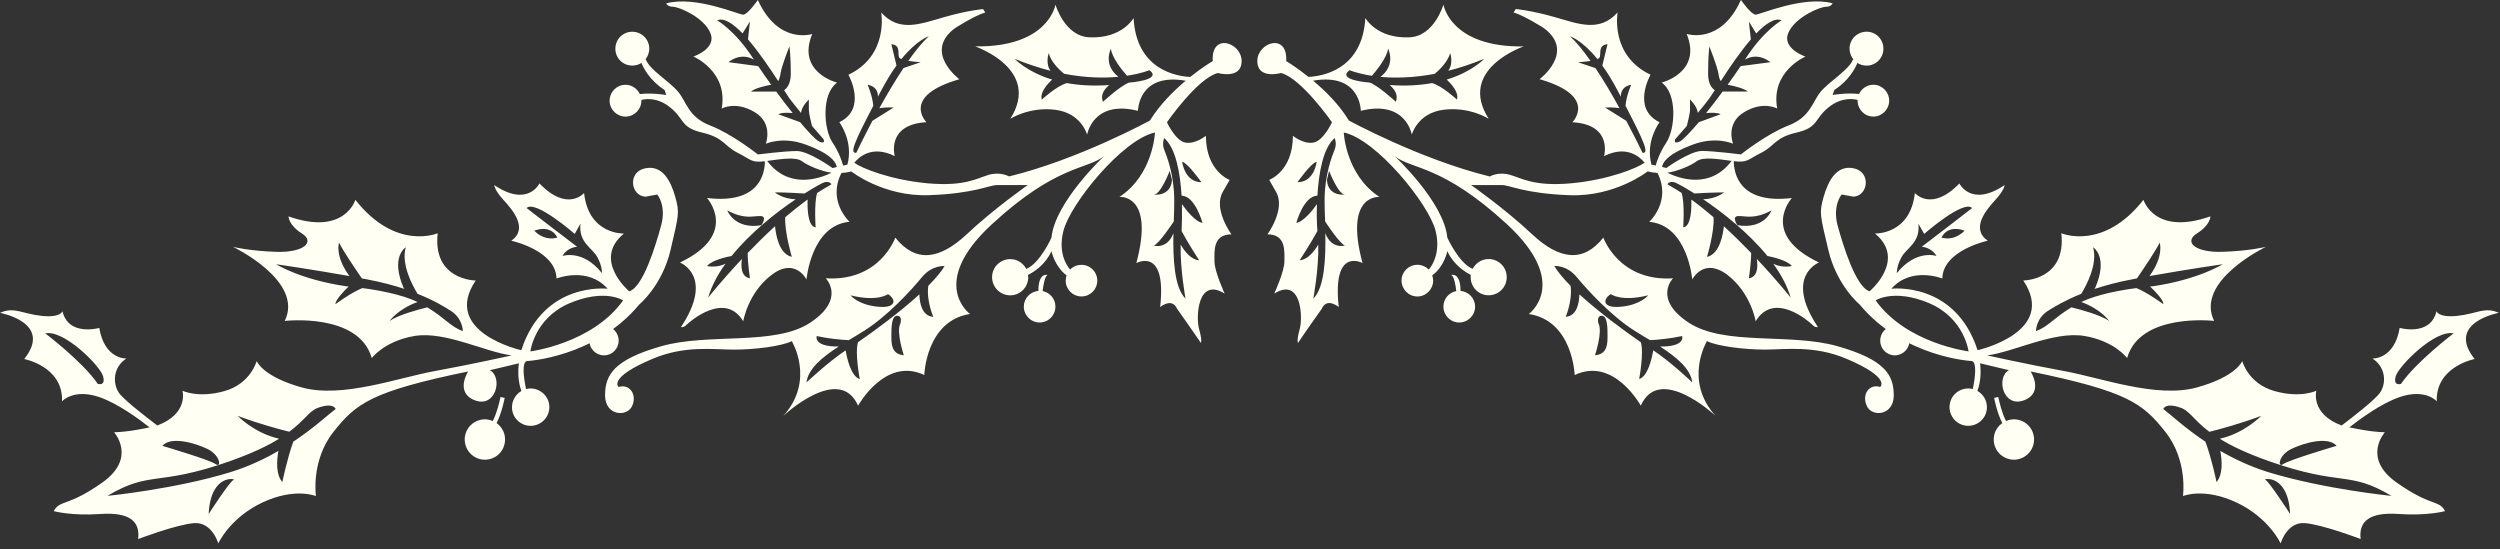 <?xml version="1.0" encoding="utf-8"?>
<!-- Generator: Adobe Illustrator 15.1.0, SVG Export Plug-In . SVG Version: 6.00 Build 0)  -->
<!DOCTYPE svg PUBLIC "-//W3C//DTD SVG 1.1//EN" "http://www.w3.org/Graphics/SVG/1.1/DTD/svg11.dtd">
<svg version="1.1" id="Layer_1" xmlns="http://www.w3.org/2000/svg" xmlns:xlink="http://www.w3.org/1999/xlink" x="0px" y="0px"
	 width="405px" height="89px" viewBox="0 0 405 89" enable-background="new 0 0 405 89" xml:space="preserve">
<rect x="0" y="0" width="405" height="89" fill="#333333" stroke="none"/>
<g>
	<g>
		<defs>
			<rect id="SVGID_1_" width="404.808" height="88.038"/>
		</defs>
		<clipPath id="SVGID_2_">
			<use xlink:href="#SVGID_1_"  overflow="visible"/>
		</clipPath>
		<path clip-path="url(#SVGID_2_)" fill="#FFFFF4" d="M327.147,68.058c-0.755-0.223-1.529-0.146-2.174,0.146
			c-0.643-1.231-1.087-3.095-1.253-3.882l-0.665,0.133c0.012,0.133,0.467,2.462,1.32,4.081c-0.61,0.421-1.055,1.03-1.266,1.763
			c-0.487,1.741,0.5,3.561,2.264,4.047c1.718,0.499,3.525-0.521,4.023-2.262C329.885,70.353,328.878,68.545,327.147,68.058"/>
	</g>
	<g>
		<defs>
			<rect id="SVGID_3_" width="404.808" height="88.038"/>
		</defs>
		<clipPath id="SVGID_4_">
			<use xlink:href="#SVGID_3_"  overflow="visible"/>
		</clipPath>
		<path clip-path="url(#SVGID_4_)" fill="#FFFFF4" d="M296.19,40.492c1.353,5.777,5.077,8.843,5.077,8.843
			c7.163,8.622,18.185,9.154,18.185,9.154c0.799,0.221,0.556,2.516,0.145,4.533c-1.585-0.398-3.227,0.531-3.658,2.106
			c-0.455,1.606,0.478,3.281,2.084,3.737c1.608,0.465,3.295-0.478,3.748-2.086c0.389-1.375-0.232-2.76-1.408-3.438
			c0-0.1,0-0.145,0.012-0.133c0.765-2.03,0.388-4.357,0.388-4.357l4.681,1.119c-2.141,1.208-0.932,6.131,2.416,4.891
			c3.351-1.254,1.099-4.689,1.099-4.689c15.679,3.238,18.151,5.145,21.821,9.779c3.691,4.646,2.86,10.41,2.86,10.41
			s3.403-1.439,8.704,1.056c5.277,2.505,7.118,6.618,7.118,6.618s0.998-3.504,3.913-3.292c2.95,0.243,9.048,2.582,9.048,2.582
			c-0.343-2.904,1.464-4.39,6.165-4.058c4.701,0.321,7.518-0.467,7.518-0.467c-1.053-1.906-2.206-0.632-7.86-4.634
			c-5.665-4.003-1.896-8.14-1.896-8.14c-2.528-0.055-5.467-0.742-5.467-0.742s-0.111-0.012-0.312-0.033
			c1.708-1.343,5.201-3.915,8.205-4.936c4.191-1.407,5.978,0.699,5.978,0.699c-0.188-5.654,6.132-6.853,6.132-6.853
			c-4.712-5.927,3.925-7.479,3.925-7.479c-2.283-1.048-3.637,0.177-6.729,0.488c-3.094,0.327-3.37-0.749-3.37-0.749
			c-0.978,4.125-5.966,2.7-5.966,2.7c-0.854,5.15-4.413,4.962-4.413,4.962c2.207,1.42,2.272,4.037,1.229,5.533
			c-0.765,1.12-4.435,3.97-6.253,5.345v-0.045c-5.078-1.907-4.058-5.622-4.058-5.622s-2.54,1.265-6.786,0.056
			c-4.279-1.197-5.222-4.865-5.222-4.865s-0.91,2.525-7.418,4.301c-6.511,1.764-15.535-1.608-21.424-2.672
			c-5.897-1.075-12.484-2.538-12.484-2.538c4.369-0.566,10.722-3.943,15.701-3.161c4.955,0.82,6.974,3.593,6.974,3.593
			c2.097-7.407,14.094-6.021,14.094-6.021c-3.172-6.48,8.404-12.002,8.404-12.002s-2.605,0.67-7.03,0.81
			c-4.445,0.149-6.342-1.591-4.158-2.978c2.207-1.369,2.186-2.766,2.186-2.766c-9.104,3.21-10.844-2.683-10.844-2.683
			c-6.554,8.349-13.306,5.416-13.306,5.416c0.843,7.629-6.165,7.656-6.165,7.656c5.622,8.388-7.406,11.293-7.406,11.293
			c-3.627-11.206-13.961-9.958-13.961-9.958c3.217-3.675,8.25-1.657,8.25-1.657c0.088-4.574,7.353-6.121,7.353-6.121
			c-2.841-1.996-0.188-5.04,1.252-6.63c1.452-1.575,1.485-2.384,1.485-2.384c-5.422,3.67-7.328-0.261-7.328-0.261
			c-4.534,4.702-7.209,1.547-7.209,1.547c-0.741,6.786-6.463,6.559-6.463,6.559c5.179,4.269-0.864,9.357-0.864,9.357
			c-2.218-0.625-4.304-7.412-5.19-10.66c-0.863-3.249,0.655-5.018,0.655-5.018l1.905,0.35c2.408-0.111,2.906-3.986,0.08-4.585
			c-2.808-0.604-4.158,2.018-4.901,4.607C294.704,34.472,294.815,34.711,296.19,40.492 M397.479,54.009c0,0-6.122,4.646-8.517,8.184
			c0,0-1.33,0.42-0.854-1.242C388.586,59.286,394.473,53.354,397.479,54.009 M366.987,77.747c-0.578-0.166,3.702-1.164,4.013,5.523
			C371,83.271,367.528,77.892,366.987,77.747 M371.188,72.735c2.085-1.01,5.987-2.097,7.341-0.51c0,0-7.605,2.239-8.627,2.948
			C368.905,75.885,369.093,73.745,371.188,72.735 M353.293,66.062c1.475,0.532,2.085,1.984,4.624,3.893
			c1.686-0.422,4.89-1.274,8.394-2.583c0,0-2.684,2.815-6.708,3.702c1.809,1.132,4.336,2.352,8.039,3.658
			c11.798,4.147,12.784,1.433,19.78,5.602c0,0-10.866-1.075-19.894-3.825c-2.947-0.909-5.564-2.151-7.838-3.459
			c0.299,1.597,0.443,3.804-0.609,5.044c0,0-0.831-3.97-1.807-6.543c-3.326-2.217-5.656-4.412-6.82-5.288
			C350.454,66.261,350.754,65.151,353.293,66.062 M331.75,50.366c1.063-0.682,2.815-1.724,5.409-2.766
			c0.844-1.375,2.695-4.807,1.92-7.54c0,0,2.57,1.519,0.299,6.675l-0.188,0.112c1.752-0.578,3.791-1.143,6.221-1.597
			c0.275-0.062,0.51-0.106,0.774-0.151c1.142-1.668,3.039-4.474,3.683-5.788c0,0,0.754,2.084-1.651,5.411
			c6.453-1.142,11.853-1.917,11.853-1.917s-3.892,2.489-11.388,3.582c0,0-0.133,0-0.377,0.022c0.897,0.847,2.22,2.233,2.151,2.871
			c0,0-2.551-1.896-4.357-2.61c-2.551,0.326-6.398,1.03-8.938,2.255c3.216,1.159,4.523,3.066,4.523,3.066
			c-1.42-0.964-4.424-1.791-6.119-2.201c-2.861,1.724-3.793,3.165-5.733,3.847C329.831,53.637,329.799,51.63,331.75,50.366
			 M314.53,38.491c0,0,0.809-2.157,3.734-1.125C318.265,37.366,316.735,39.118,314.53,38.491 M308.043,41.663
			c0.854-1.558,3.071-2.329,2.737-5.428l0.934,1.658c0,0,6.363-5.578,7.771-4.191c0,0-5.877,4.551-8.16,6.275
			c0,0,1.563,0.061,2.385,1.491c0,0-3.282-1.137-6.42,2.778C307.29,44.247,307.2,43.214,308.043,41.663 M312.534,49.119
			c5.699,2.417,6.375,7.806,6.375,7.806s-10.034-1.253-15.058-8.26C303.852,48.665,306.801,46.702,312.534,49.119"/>
	</g>
	<g>
		<defs>
			<rect id="SVGID_5_" width="404.808" height="88.038"/>
		</defs>
		<clipPath id="SVGID_6_">
			<use xlink:href="#SVGID_5_"  overflow="visible"/>
		</clipPath>
		<path clip-path="url(#SVGID_6_)" fill="#FFFFF4" d="M236.604,47.123c0-3.065-1.498-2.578-1.498-2.578
			c0.444,0.217,0.699,1.581,0.811,2.611c-1.197,0.227-2.084,1.264-2.084,2.513c0,1.417,1.143,2.576,2.561,2.576
			c1.42,0,2.573-1.159,2.573-2.576C238.967,48.327,237.913,47.24,236.604,47.123"/>
	</g>
	<g>
		<defs>
			<rect id="SVGID_7_" width="404.808" height="88.038"/>
		</defs>
		<clipPath id="SVGID_8_">
			<use xlink:href="#SVGID_7_"  overflow="visible"/>
		</clipPath>
		<path clip-path="url(#SVGID_8_)" fill="#FFFFF4" d="M304.594,55.185c0,1.31,1.054,2.383,2.373,2.383
			c1.298,0,2.373-1.073,2.373-2.383c0-1.336-1.075-2.39-2.373-2.39C305.647,52.795,304.594,53.849,304.594,55.185"/>
	</g>
	<g>
		<defs>
			<rect id="SVGID_9_" width="404.808" height="88.038"/>
		</defs>
		<clipPath id="SVGID_10_">
			<use xlink:href="#SVGID_9_"  overflow="visible"/>
		</clipPath>
		<path clip-path="url(#SVGID_10_)" fill="#FFFFF4" d="M207.521,11.825c3.305,0.842,8.26,7.983,8.26,7.983s-1.375,3.021-3.025,3.293
			c-1.663,0.271-3.307-1.104-3.307-1.104c0,5.766-3.836,7.141-3.836,7.141l1.088,1.918c1.662,2.772-1.375,6.907-1.375,6.907
			c3.037,0,2.75,2.723,2.75,4.392c0,1.636-1.651,5.211-1.651,5.211c4.401-2.751,4.668,3.836,4.124,5.765
			c-0.543,1.93-0.268,2.218-0.268,2.218c1.088-1.657,3.838-5.516,3.838-5.516c0.843-1.925,2.761-0.289,2.761-0.289
			c-1.099-9.874,3.849-7.129,3.849-7.129c-3.039-11.271,2.75-10.706,2.75-10.706c-5.5-3.576-5.789-10.445-5.789-10.445
			c5.244,1.086,13.76,11.537,14.879,15.927c0.844,3.454-0.485,5.555-1.106,6.282c-0.454-0.466-1.132-0.776-1.841-0.776
			c-1.42,0-2.572,1.136-2.572,2.556c0,1.407,1.152,2.578,2.572,2.578c1.396,0,2.551-1.17,2.551-2.578
			c0-0.283-0.057-0.588-0.156-0.837c1.975-1.43,2.451-3.931,2.451-3.931c0.997,2.19,2.838,3.359,3.792,3.847
			c0,0.128-0.011,0.25-0.011,0.366c0,1.637,1.297,2.939,2.916,2.939c1.617,0,2.927-1.302,2.927-2.939
			c0-1.613-1.31-2.933-2.927-2.933c-1.133,0-2.096,0.649-2.596,1.591c-2.219-0.887-4.103-5.062-4.103-5.062
			c-0.544-5.782-8.526-13.194-8.526-13.194c2.771,2.179,7.707,1.375,18.15,10.988c10.445,9.618,3.581,14.581,3.581,14.581
			c7.151,1.092,7.429,9.89,7.429,9.89c6.32-3.027,10.711,4.955,10.711,4.955c3.039-6.861,12.109,1.653,12.109,1.653
			c-5.234-5.776-1.389-12.108-1.389-12.108c1.643,0.831,6.065,1.375,9.358,1.375c3.294,0,7.972-0.732,13.206,1.475
			c7.374,3.117,5.488,4.58,5.488,4.58c-1.652-0.556-3.026,1.099-2.184,3.025c0.797,1.919,4.391,1.653,4.391-1.65
			c0-3.305-1.396-5.777-9.094-7.974c-7.705-2.201-18.405,0-24.17-3.849c-5.8-3.856-2.496-7.15-2.496-7.15
			c-8.793,0.543-11.287-6.598-11.287-6.598c-3.271,4.12-7.129,3.576-11.53-0.533c-4.392-4.135-9.892-7.982-9.892-7.982h4.957
			c1.362,0,3.56,1.364,10.987,1.646c7.429,0.282,12.662-3.864,12.662-3.864s0.521,0.183,1.586,0.25
			c2.328,4.602-1.33,7.928-1.33,7.928c6.23,0.543,6.964,9.33,6.964,9.33s1.84-3.653,5.698-0.737
			c3.825,2.944,4.578,7.518,4.578,7.518c2.938-4.939,8.616,0,9.17,0.556c0.521,0.56,0.91,0.365,0.91,0.365
			c-5.522-8.244,0.177-10.445,0.177-10.445c-9.714-4.602-4.4-10.445-4.4-10.445c-8.616,1.042-9.403-4.125-9.403-5.966h0.045
			c2.217,0.278,2.217-0.282,4.413-1.369c2.184-1.103,2.184-2.478,5.775-3.282c3.57-0.854,2.75-2.218,5.213-4.147
			c2.205-1.713,4.201-1.236,4.611-1.125v0.116c0,1.42,1.131,2.579,2.551,2.579c1.408,0,2.562-1.159,2.562-2.579
			c0-1.408-1.151-2.578-2.562-2.578c-1.03,0-1.918,0.638-2.317,1.497c-2.028-0.238-4.291,0.161-4.291,0.161l0.289-0.815
			c2.429-1.558,3.437-3.637,3.735-4.385c0.399,0.283,0.932,0.443,1.498,0.443c1.508,0,2.715-1.226,2.715-2.75
			c0-1.508-1.207-2.744-2.715-2.744c-1.541,0-2.772,1.236-2.772,2.744c0,0.682,0.255,1.308,0.677,1.796l-0.123-0.055
			c-0.554,1.646-3.857,3.576-5.222,5.233c-1.364,1.635-1.663,4.12-5.244,5.483c-3.56,1.386-7.685,4.679-7.685,4.679
			s-4.391-0.56-6.332-0.56c-1.918,0-5.754,2.761-5.754,2.761l-0.698-0.172c0.233-1.13,1.485-2.29,4.901-3.587
			c3.848-1.463,6.606-0.171,6.606-0.171s-1.297-3.315,1.841-5.139c3.094-1.841,5.313-0.561,5.313-0.561
			c-1.098-6.037,4.58-8.421,4.58-8.421s-3.871-1.286-2.772-3.848c1.108-2.567,5.155-4.213,6.063-4.213
			c0.922,0,1.099-0.571,1.099-0.571c-4.757-1.259-11.742,1.84-12.452,1.84c-0.753,0-2.395-2.384-2.395-2.384
			c-3.293,7.334-8.793,5.505-8.793,5.505c2.562,6.237-4.047,7.884-4.047,7.884c2.584,1.824,2.195,7.523,0.754,9.719
			c-1.03,1.541-1.521,2.994-1.729,3.72l-0.676-0.144c-1.043-3.803,1.31-6.869,1.31-6.869c-4.592-2.218-1.465-7.701-1.465-7.701
			c-6.609-3.132-5.334-10.09-5.334-10.09c-2.949,3.304-6.419,1.824-10.256,0.737c-3.857-1.092-6.242-1.286-6.242-1.286l-0.354,0.549
			c1.828,0.554,4.934,2.561,4.934,2.561c5.145,3.864-0.721,8.255-0.721,8.255c9.546,2.738,5.312,6.975,5.312,6.975
			c6.607,0.36,5.134,5.494,5.134,5.494c3.657-1.841,5.799,0.11,6.608,1.103l-0.11-0.011c-1.099,0.826-5.768,2.744-11.819,3.304
			c-6.032,0.543-7.974-0.82-9.892-1.364c-1.93-0.571-3.293,0.26-3.293,0.26c-11.287-2.761-22.83-9.069-22.83-9.069
			c-1.598-2.612-3.836-4.818-5.8-6.453c7.729-1.326,7.729,4.884,7.729,4.884c7.328-1.83,8.261,3.858,8.261,3.858
			s0.909-3.481,5.123-4.03c4.213-0.543,7.329,1.453,7.329,1.453c-5.146-8.061,5.677-11.714,5.677-11.714
			c-11.909,0.183-13.006-6.781-13.006-6.781s-1.464,5.145-5.511,5.306c-5.289,0.239-7.141-3.127-7.141-3.127
			c-0.455,8.417-7.031,9.436-9.203,9.542c-2.031-1.624-3.615-2.567-3.615-2.567c0.256-4.68-4.68-3.021-4.68,0
			C203.684,12.928,207.521,11.825,207.521,11.825 M258.391,57.558c0,0,1.275-3.859,0.565-5.139c0,0-0.377-1.265,0.531-1.265
			c0.933,0,0.933,2.013,0.933,3.289C260.421,55.716,260.397,57.379,258.391,57.558 M260.952,47.644c0,0,1.643,1.297,6.057,0.194
			c0,0-1.122,1.48-4.215,1.831C259.667,50.034,259.489,48.576,260.952,47.644 M255.442,44.899c1.674,2.03,5.678,6.426,9.547,8.799
			c0.731,0.466,1.529,0.931,2.316,1.408c1.309-0.065,3.281-0.256,5.2-0.666c0,0,0.644,1.742-3.569,1.696
			c2.639,1.708,4.955,3.614,5.211,5.81c0,0-3.459-3.305-6.32-5.198c-0.232,1.33-0.864,4.235-2.283,4.657
			c0,0,0.811-4.271,0.266-5.967c-2.55-1.752-6.729-4.816-9.945-7.755c-0.033,1.348-0.377,3.515-2.229,3.642
			c0,0,1.13-2.579,0.798-5.018c-1.153-1.17-2.084-2.273-2.639-3.215C251.795,43.093,253.801,42.899,255.442,44.899 M281.665,34.999
			c1.275,0,2.572,0.555,5.312-0.909c0,0-1.087,3.11-5.5,2.395C281.476,36.484,280.39,34.999,281.665,34.999 M286.321,41.468
			c0.766,0.15,3.183,0.682,3.959,1.625c0,0-1.541,0.377-3.006-0.36c1.254,1.735,2.264,3.587,2.817,5.483
			c0,0-2.196-2.783-5.489-6.271c0.178,1.103,0.213,2.9-1.285,3.149c0,0,0.354-2.273,0.377-4.114
			c-1.353-1.397-2.86-2.883-4.424-4.325c-0.123,1.115-0.609,4.497-2.74,4.962c0,0,1.231-4.053,1.065-6.426
			c-1.165-1.009-2.384-1.979-3.593-2.861c0.031,1.181,0.031,4.357-1.319,4.508c0,0,0.267-3.814-0.255-5.578
			c-0.755-0.499-1.541-0.976-2.307-1.397c0,0,0.188-0.532,1.099-0.349c0.231,0.055,1.507,0.704,3.271,1.83
			c0.643-0.05,3.192-0.172,4.801-0.172c0,0-1.23,1.042-3.369,1.114C279.083,34.422,283.229,37.676,286.321,41.468 M274.868,26.117
			c1.055-0.771,3.537-0.326,5.654-0.055c-3.459,4.612-8.394,2.905-10.422,1.918C271.753,27.753,273.926,26.833,274.868,26.117
			 M271.387,22.552c0,0,0.854-0.954,1.884-2.157c0.112-0.487,0.512-1.996,0.512-2.611v-1.658c0,0,1.119,0.987,1.265,2.156
			c0.731-0.87,1.418-1.735,1.862-2.339c0.199-0.272,0.498-0.737,0.887-1.335c-0.479-0.311-1.086-1.026-1.086-2.695
			c0-2.744,0.199-4.391,0.199-4.391s1.264,3.11,1.474,4.391c0.067,0.582,0.211,0.953,0.378,1.231
			c1.309-2.046,3.104-4.69,4.878-6.758l-0.321-2.895l1.188,1.93c1.562-1.613,3.038-2.601,4.112-2.124c0,0-2.928,1.658-5.854,6.231
			l-0.077,0.127c0.987-0.571,2.439-0.854,4.125,0.422c0,0-3.138,0.405-4.822,0.632c-0.645,0.942-1.343,1.967-2.107,3.01
			c1.021,0.194,2.751,0.627,3.26,1.114h-4.079c-0.897,1.214-1.797,2.406-2.673,3.481c0.844-0.077,1.863-0.089,2.352,0.194
			l-3.537,1.287c-1.354,1.596-2.473,2.794-3.061,3.121C272.141,22.918,271.032,23.461,271.387,22.552 M266.088,24.748
			c0,0-1.056-2.207-2.629-5.167l-3.427-2.156c0,0,1.254-0.094,2.328,0.1c-1.164-2.123-2.517-4.44-3.914-6.514h-0.056l-2.76-0.931
			c0,0,1.075-0.061,2.028-0.205c-1.12-1.624-2.262-3.033-3.305-3.986c0,0,1.885,0.543,4.424,3.675
			c0.178-0.055,0.289-0.132,0.321-0.21c0.388-0.549-0.354-2.024,1.319-2.195l-0.842,3.464c0.785,1.076,1.617,2.417,2.472,4.042
			c0.188,0.338,0.333,0.671,0.51,0.987c0.034-0.898,0.423-1.703,1.697-1.918c0,0-0.787,1.746-0.921,3.404
			C266.331,22.918,267.217,24.914,266.088,24.748 M213.297,26.211c0,0-0.354,3.305-3.104,3.305
			C210.192,29.516,212.377,26.395,213.297,26.211 M217.877,31.523c0,0-2.751,0.388-2.916-2.384l0.354-1.463
			C215.315,27.675,216.79,31.523,217.877,31.523 M216.224,22.364c0,0,0.377,0.926,0,1.834c-0.354,0.91-1.641,4.03-1.641,8.244
			c0,0.942,0.033,2.134,0.088,3.432c0.41,0.632,2.373,3.576,3.205,3.903c0,0-2.174,0.66-3.172-1.996
			c0.065,4.131-0.11,8.776-1.95,10.606c0,0,0.907-4.852,0.81-8.765c-0.722,1.191-1.742,2.45-3.017,2.539
			c0,0,1.907-2.905,2.872-4.735c-0.102-1.225-0.123-2.733-0.078-4.347c-0.652,0.943-2.219,2.895-3.337,3.022
			c0,0,1.187-4.385,3.415-4.396C213.641,27.88,214.384,23.894,216.224,22.364 M218.62,11.37c0,0,1.274,0.543,3.625,0.909
			c0.742-0.842,2.451-2.966,2.629-4.396c0,0,1.341,2.567-1.231,4.568c2.273,0.216,5.222,0.177,8.782-0.488
			c0.709-0.593,2.084-1.874,2.505-3.354c0,0,0.577,1.625-0.31,2.85c1.818-0.449,3.746-1.087,5.82-1.93c0,0-1.908,2.09-6.076,3.366
			c0.819,0.771,2.028,2.118,1.65,3.232c0,0-2.371-2.212-4.023-2.667c-1.928,0.35-4.213,0.51-6.863,0.316
			c0.788,0.671,1.441,1.625,0.998,2.716c0,0-2.738-2.545-4.213-3.11C221.913,13.383,216.425,13.017,218.62,11.37"/>
	</g>
	<g>
		<defs>
			<rect id="SVGID_11_" width="404.808" height="88.038"/>
		</defs>
		<clipPath id="SVGID_12_">
			<use xlink:href="#SVGID_11_"  overflow="visible"/>
		</clipPath>
		<path clip-path="url(#SVGID_12_)" fill="#FFFFF4" d="M77.665,68.058c0.749-0.223,1.514-0.146,2.167,0.146
			c0.637-1.231,1.103-3.095,1.242-3.882l0.688,0.133c-0.022,0.133-0.477,2.462-1.314,4.081c0.577,0.421,1.042,1.03,1.248,1.763
			c0.488,1.741-0.51,3.561-2.246,4.047c-1.74,0.499-3.553-0.521-4.041-2.262C74.92,70.353,75.929,68.545,77.665,68.058"/>
	</g>
	<g>
		<defs>
			<rect id="SVGID_13_" width="404.808" height="88.038"/>
		</defs>
		<clipPath id="SVGID_14_">
			<use xlink:href="#SVGID_13_"  overflow="visible"/>
		</clipPath>
		<path clip-path="url(#SVGID_14_)" fill="#FFFFF4" d="M109.387,31.883c-0.726-2.589-2.067-5.212-4.906-4.607
			c-2.828,0.599-2.339,4.474,0.105,4.585l1.896-0.35c0,0,1.508,1.769,0.622,5.018c-0.887,3.249-2.938,10.035-5.178,10.66
			c0,0-6.037-5.088-0.849-9.357c0,0-5.721,0.227-6.453-6.559c0,0-2.711,3.155-7.229-1.558c0,0-1.874,3.941-7.323,0.271
			c0,0,0.021,0.81,1.475,2.384c1.452,1.591,4.125,4.635,1.286,6.63c0,0,7.219,1.547,7.324,6.121c0,0,5.029-2.019,8.277,1.657
			c0,0-10.367-1.248-13.982,9.958c0,0-13.023-2.916-7.39-11.293c0,0-7.013-0.027-6.154-7.656c0,0-6.774,2.933-13.338-5.416
			c0,0-1.741,5.893-10.833,2.683c0,0,0,1.397,2.168,2.766c2.19,1.386,0.294,3.127-4.141,2.978c-4.441-0.139-7.019-0.81-7.019-0.81
			s11.559,5.522,8.388,12.002c0,0,12.002-1.386,14.093,6.021c0,0,2.035-2.772,6.985-3.593c4.956-0.782,11.326,2.595,15.679,3.161
			c0,0-6.564,1.463-12.469,2.538c-5.894,1.063-14.93,4.436-21.438,2.672c-6.48-1.774-7.401-4.301-7.401-4.301
			s-0.954,3.668-5.211,4.865c-4.247,1.209-6.802-0.056-6.802-0.056s1.026,3.715-4.064,5.622l0.022,0.045
			c-1.824-1.375-5.527-4.234-6.275-5.345c-1.015-1.521-0.964-4.125,1.225-5.544c0,0-3.531,0.199-4.396-4.951
			c0,0-4.995,1.425-5.96-2.7c0,0-0.282,1.076-3.37,0.749c-3.099-0.311-4.452-1.536-6.747-0.488c0,0,8.643,1.552,3.919,7.479
			c0,0,6.348,1.196,6.121,6.853c0,0,1.829-2.106,6.015-0.699c3,1.021,6.498,3.593,8.177,4.924c-0.161,0.033-0.272,0.045-0.272,0.045
			s-2.988,0.688-5.482,0.742c0,0,3.753,4.137-1.902,8.14c-5.66,4.002-6.819,2.728-7.878,4.634c0,0,2.816,0.788,7.518,0.467
			c4.712-0.332,6.531,1.152,6.154,4.058c0,0,6.131-2.339,9.058-2.582c2.944-0.212,3.931,3.292,3.931,3.292s1.83-4.113,7.119-6.618
			c5.289-2.495,8.698-1.056,8.698-1.056s-0.842-5.766,2.85-10.41c3.675-4.635,6.153-6.541,21.809-9.779c0,0-2.223,3.438,1.126,4.689
			c3.36,1.24,4.541-3.683,2.406-4.891l4.69-1.119c0,0-0.377,2.327,0.371,4.357c0.022-0.012,0.022,0.033,0.022,0.133
			c-1.153,0.678-1.78,2.063-1.408,3.438c0.455,1.608,2.14,2.551,3.736,2.086c1.613-0.456,2.556-2.131,2.101-3.737
			c-0.465-1.575-2.09-2.506-3.664-2.106c-0.422-2.019-0.671-4.313,0.122-4.533c0,0,11.049-0.532,18.212-9.154
			c0,0,3.725-3.066,5.078-8.843C109.975,34.711,110.113,34.461,109.387,31.883 M16.693,60.938c0.477,1.674-0.854,1.254-0.854,1.254
			c-2.384-3.537-8.505-8.184-8.505-8.184C10.344,53.354,16.227,59.265,16.693,60.938 M33.801,83.271
			c0.322-6.688,4.602-5.688,4.042-5.522C37.277,77.892,33.801,83.271,33.801,83.271 M34.915,75.175
			c-0.998-0.709-8.615-2.947-8.615-2.947c1.336-1.588,5.245-0.5,7.324,0.51C35.708,73.745,35.925,75.885,34.915,75.175
			 M54.374,66.261c-1.181,0.876-3.509,3.071-6.857,5.288c-0.953,2.573-1.78,6.543-1.78,6.543c-1.069-1.241-0.909-3.448-0.638-5.044
			c-2.244,1.309-4.873,2.55-7.822,3.459c-8.992,2.75-19.88,3.825-19.88,3.825c7.019-4.169,7.972-1.453,19.792-5.601
			c3.687-1.309,6.209-2.527,8.028-3.658c-4.019-0.889-6.714-3.703-6.714-3.703c3.51,1.309,6.697,2.162,8.36,2.572
			c2.572-1.907,3.188-3.35,4.662-3.881C54.07,65.151,54.374,66.261,54.374,66.261 M74.981,53.637
			c-1.962-0.682-2.883-2.123-5.765-3.847c-1.669,0.41-4.68,1.236-6.099,2.201c0,0,1.309-1.908,4.529-3.066
			c-2.528-1.225-6.392-1.929-8.942-2.255c-1.808,0.714-4.364,2.61-4.364,2.61c-0.022-0.649,1.259-2.024,2.146-2.871
			c-0.216-0.022-0.338-0.022-0.338-0.022c-7.518-1.093-11.41-3.582-11.41-3.582s5.422,0.776,11.875,1.917
			c-2.445-3.326-1.68-5.411-1.68-5.411c0.643,1.314,2.539,4.12,3.686,5.788c0.261,0.045,0.521,0.089,0.799,0.151
			c2.406,0.454,4.474,1.008,6.22,1.597l-0.216-0.112c-2.25-5.156,0.316-6.675,0.316-6.675c-0.792,2.733,1.07,6.165,1.907,7.54
			c2.6,1.031,4.341,2.084,5.406,2.766C75.003,51.63,74.981,53.637,74.981,53.637 M86.551,37.366
			c2.911-1.031,3.726,1.125,3.726,1.125C88.054,39.118,86.551,37.366,86.551,37.366 M97.512,44.247
			c-3.116-3.915-6.392-2.778-6.392-2.778c0.782-1.43,2.373-1.491,2.373-1.491c-2.285-1.724-8.188-6.275-8.188-6.275
			c1.408-1.397,7.8,4.191,7.8,4.191l0.931-1.658c-0.338,3.099,1.896,3.87,2.739,5.428C97.612,43.214,97.512,44.247,97.512,44.247
			 M100.949,48.665c-5.007,7.007-15.03,8.26-15.03,8.26s0.654-5.389,6.359-7.806C98,46.702,100.949,48.665,100.949,48.665"/>
	</g>
	<g>
		<defs>
			<rect id="SVGID_15_" width="404.808" height="88.038"/>
		</defs>
		<clipPath id="SVGID_16_">
			<use xlink:href="#SVGID_15_"  overflow="visible"/>
		</clipPath>
		<path clip-path="url(#SVGID_16_)" fill="#FFFFF4" d="M168.219,47.123c0-3.065,1.475-2.578,1.475-2.578
			c-0.427,0.217-0.665,1.581-0.792,2.611c1.181,0.227,2.078,1.264,2.078,2.513c0,1.417-1.147,2.576-2.556,2.576
			c-1.418,0-2.566-1.159-2.566-2.576C165.858,48.327,166.906,47.24,168.219,47.123"/>
	</g>
	<g>
		<defs>
			<rect id="SVGID_17_" width="404.808" height="88.038"/>
		</defs>
		<clipPath id="SVGID_18_">
			<use xlink:href="#SVGID_17_"  overflow="visible"/>
		</clipPath>
		<path clip-path="url(#SVGID_18_)" fill="#FFFFF4" d="M100.223,55.185c0,1.31-1.054,2.383-2.362,2.383
			c-1.325,0-2.396-1.073-2.396-2.383c0-1.336,1.07-2.39,2.396-2.39C99.17,52.795,100.223,53.849,100.223,55.185"/>
	</g>
	<g>
		<defs>
			<rect id="SVGID_19_" width="404.808" height="88.038"/>
		</defs>
		<clipPath id="SVGID_20_">
			<use xlink:href="#SVGID_19_"  overflow="visible"/>
		</clipPath>
		<path clip-path="url(#SVGID_20_)" fill="#FFFFF4" d="M201.146,9.896c0-3.021-4.968-4.68-4.68,0c0,0-1.608,0.932-3.648,2.567
			c-2.167-0.1-8.732-1.125-9.175-9.536c0,0-1.852,3.349-7.152,3.121c-4.03-0.171-5.505-5.3-5.505-5.3s-1.092,6.947-13.023,6.765
			c0,0,10.816,3.67,5.71,11.73c0,0,3.099-2.001,7.312-1.452c4.224,0.543,5.128,4.03,5.128,4.03s0.909-5.688,8.244-3.864
			c0,0,0-6.221,7.734-4.879c-1.963,1.636-4.18,3.836-5.805,6.448c0,0-11.542,6.314-22.819,9.058c0,0-1.364-0.815-3.293-0.261
			c-1.918,0.561-3.859,1.908-9.901,1.375c-6.049-0.555-10.728-2.473-11.831-3.304l-0.078,0.011c0.792-0.986,2.916-2.938,6.586-1.114
			c0,0-1.458-5.117,5.129-5.494c0,0-4.214-4.225,5.338-6.958c0,0-5.882-4.396-0.737-8.255c0,0,3.11-2.023,4.939-2.566l-0.365-0.543
			c0,0-2.385,0.188-6.221,1.28c-3.864,1.092-7.346,2.567-10.278-0.737c0,0,1.286,6.958-5.311,10.096c0,0,3.11,5.482-1.475,7.684
			c0,0,2.339,3.065,1.314,6.869l-0.693,0.161c-0.205-0.726-0.67-2.179-1.713-3.725c-1.463-2.19-1.83-7.889,0.727-9.719
			c0,0-6.608-1.658-4.02-7.878c0,0-5.494,1.824-8.809-5.511c0,0-1.647,2.384-2.373,2.384c-0.737,0-7.711-3.11-12.468-1.835
			c0,0,0.183,0.554,1.103,0.554c0.898,0,4.951,1.658,6.038,4.225c1.103,2.567-2.744,3.836-2.744,3.836s5.676,2.384,4.584,8.438
			c0,0,2.19-1.297,5.317,0.555c3.11,1.829,1.824,5.145,1.824,5.145s2.761-1.297,6.598,0.171c3.431,1.281,4.667,2.451,4.906,3.587
			l-0.682,0.172c0,0-3.848-2.761-5.788-2.761c-1.913,0-6.314,0.555-6.314,0.555s-4.125-3.293-7.701-4.679
			c-3.576-1.358-3.847-3.848-5.223-5.483c-1.375-1.658-4.668-3.587-5.222-5.233l-0.111,0.044c0.404-0.488,0.665-1.098,0.665-1.779
			c0-1.524-1.236-2.75-2.755-2.75c-1.524,0-2.738,1.225-2.738,2.75c0,1.519,1.214,2.733,2.738,2.733
			c0.543,0,1.042-0.144,1.486-0.427c0.293,0.748,1.319,2.822,3.748,4.38l0.272,0.815c0,0-2.245-0.394-4.28-0.155
			c-0.41-0.865-1.292-1.503-2.317-1.503c-1.43,0-2.578,1.159-2.578,2.567c0,1.431,1.148,2.589,2.578,2.589
			c1.408,0,2.567-1.159,2.567-2.589l-0.011-0.1c0.399-0.117,2.384-0.593,4.584,1.125c2.479,1.93,1.669,3.293,5.223,4.142
			c3.581,0.81,3.581,2.179,5.793,3.282c2.179,1.092,2.179,1.647,4.369,1.375h0.05c0,1.841-0.765,7.002-9.38,5.949
			c0,0,5.311,5.86-4.385,10.456c0,0,5.666,2.189,0.171,10.446c0,0,0.366,0.182,0.91-0.361c0.554-0.561,6.242-5.494,9.175-0.561
			c0,0,0.726-4.574,4.585-7.512c3.825-2.933,5.666,0.736,5.666,0.736s0.737-8.787,6.974-9.347c0,0-3.659-3.326-1.309-7.911
			c1.032-0.066,1.581-0.25,1.581-0.25s5.222,4.13,12.635,3.848c7.429-0.271,9.641-1.635,11.016-1.635h4.939
			c0,0-5.5,3.847-9.891,7.982c-4.407,4.109-8.255,4.658-11.56,0.533c0,0-2.461,7.141-11.265,6.586c0,0,3.305,3.305-2.473,7.162
			c-5.782,3.848-16.498,1.637-24.193,3.848c-7.689,2.195-9.087,4.657-9.087,7.961c0,3.316,3.587,3.582,4.408,1.663
			c0.815-1.918-0.543-3.581-2.201-3.025c0,0-1.874-1.475,5.505-4.568c5.223-2.219,9.902-1.485,13.206-1.485
			c3.293,0,7.684-0.544,9.331-1.375c0,0,3.859,6.332-1.375,12.108c0,0,9.076-8.527,12.114-1.653c0,0,4.396-7.983,10.722-4.967
			c0,0,0.271-8.787,7.412-9.89c0,0-6.869-4.946,3.576-14.564c10.456-9.63,15.396-8.81,18.145-11.005c0,0-7.961,7.429-8.527,13.206
			c0,0-1.862,4.18-4.086,5.067c-0.488-0.942-1.458-1.591-2.578-1.591c-1.636,0-2.955,1.302-2.955,2.926
			c0,1.625,1.319,2.944,2.955,2.944c1.602,0,2.905-1.319,2.905-2.944c0-0.11-0.022-0.25-0.044-0.359
			c0.975-0.489,2.816-1.658,3.803-3.854c0,0,0.51,2.489,2.451,3.919c-0.089,0.25-0.145,0.554-0.145,0.854
			c0,1.409,1.131,2.562,2.567,2.562c1.42,0,2.55-1.153,2.55-2.562c0-1.419-1.13-2.555-2.55-2.555c-0.731,0-1.396,0.294-1.851,0.759
			c-0.626-0.715-1.968-2.816-1.081-6.265c1.092-4.396,9.607-14.841,14.83-15.933c0,0-0.283,6.857-5.761,10.434
			c0,0,5.761-0.554,2.739,10.722c0,0,4.962-2.75,3.859,7.129c0,0,1.918-1.635,2.75,0.283c0,0,2.733,3.848,3.842,5.505
			c0,0,0.266-0.277-0.277-2.201c-0.555-1.93-0.266-8.516,4.135-5.782c0,0-1.651-3.564-1.651-5.211c0-1.658-0.277-4.38,2.75-4.38
			c0,0-3.027-4.135-1.386-6.901l1.098-1.919c0,0-3.848-1.375-3.848-7.146c0,0-1.652,1.364-3.299,1.104
			c-1.646-0.272-3.01-3.304-3.01-3.304s4.945-7.13,8.239-7.972C197.287,11.825,201.146,12.917,201.146,9.896 M144.403,54.44
			c0-1.287,0-3.283,0.92-3.283c0.932,0,0.543,1.26,0.543,1.26c-0.727,1.28,0.548,5.138,0.548,5.138
			C144.403,57.368,144.403,55.716,144.403,54.44 M142.03,49.669c-3.122-0.351-4.235-1.825-4.235-1.825
			c4.418,1.098,6.064-0.194,6.064-0.194C145.323,48.582,145.129,50.034,142.03,49.669 M153.034,43.099
			c-0.56,0.941-1.502,2.039-2.655,3.209c-0.322,2.445,0.815,5.018,0.815,5.018c-1.863-0.122-2.223-2.291-2.251-3.642
			c-3.221,2.938-7.401,6.004-9.945,7.756c-0.543,1.695,0.288,5.977,0.288,5.977c-1.419-0.434-2.068-3.338-2.295-4.657
			c-2.85,1.896-6.336,5.188-6.336,5.188c0.25-2.195,2.556-4.103,5.222-5.811c-4.203,0.045-3.565-1.695-3.565-1.695
			c1.896,0.42,3.875,0.6,5.189,0.664c0.793-0.478,1.581-0.941,2.318-1.408c3.858-2.372,7.889-6.763,9.535-8.798
			C151,42.904,153.034,43.099,153.034,43.099 M123.33,36.49c-4.391,0.715-5.505-2.395-5.505-2.395
			c2.761,1.463,4.03,0.903,5.323,0.903C124.433,34.999,123.33,36.49,123.33,36.49 M128.897,32.288
			c-2.146-0.067-3.376-1.125-3.376-1.125c1.602,0,4.169,0.139,4.818,0.183c1.746-1.125,3.01-1.774,3.248-1.83
			c0.915-0.183,1.098,0.354,1.098,0.354c-0.749,0.416-1.53,0.893-2.317,1.397c-0.51,1.746-0.238,5.572-0.238,5.572
			c-1.336-0.145-1.336-3.338-1.303-4.519c-1.225,0.898-2.439,1.863-3.62,2.861c-0.138,2.373,1.064,6.425,1.064,6.425
			c-2.135-0.455-2.623-3.836-2.711-4.962c-1.591,1.453-3.088,2.944-4.441,4.341c0.022,1.834,0.372,4.097,0.372,4.097
			c-1.497-0.25-1.475-2.035-1.292-3.132c-3.282,3.481-5.483,6.265-5.483,6.265c0.565-1.896,1.552-3.748,2.816-5.494
			c-1.452,0.737-2.999,0.377-2.999,0.377c0.76-0.943,3.215-1.492,3.975-1.625C121.584,37.682,125.714,34.422,128.897,32.288
			 M134.707,27.986c-2.007,0.987-6.958,2.688-10.423-1.918c2.123-0.277,4.613-0.715,5.643,0.055
			C130.882,26.838,133.071,27.758,134.707,27.986 M132.677,22.918c-0.593-0.327-1.719-1.519-3.065-3.132l-3.521-1.27
			c0.488-0.299,1.497-0.271,2.329-0.195c-0.865-1.081-1.797-2.272-2.673-3.487h-4.075c0.499-0.499,2.217-0.92,3.26-1.114
			c-0.759-1.042-1.475-2.062-2.101-3.005c-1.702-0.228-4.824-0.648-4.824-0.648c1.669-1.259,3.122-0.976,4.12-0.411l-0.077-0.122
			c-2.944-4.59-5.872-6.237-5.872-6.237c1.092-0.487,2.566,0.516,4.119,2.113l1.192-1.93l-0.316,2.894
			c1.785,2.068,3.565,4.713,4.896,6.77c0.144-0.271,0.294-0.649,0.372-1.225c0.183-1.298,1.452-4.407,1.452-4.407
			s0.216,1.646,0.216,4.407c0,1.668-0.621,2.383-1.086,2.689c0.382,0.604,0.693,1.069,0.871,1.341
			c0.455,0.599,1.147,1.463,1.863,2.339c0.15-1.17,1.275-2.157,1.275-2.157v1.658c0,0.598,0.383,2.123,0.51,2.61
			c1.042,1.204,1.874,2.157,1.874,2.157C133.775,23.467,132.677,22.918,132.677,22.918 M141.475,17.142
			c-0.149-1.658-0.92-3.41-0.92-3.41c1.258,0.216,1.668,1.025,1.679,1.924c0.172-0.333,0.344-0.649,0.521-0.992
			c0.865-1.62,1.68-2.961,2.478-4.053l-0.832-3.448c1.658,0.166,0.92,1.646,1.286,2.19c0.067,0.078,0.178,0.161,0.338,0.216
			c2.556-3.132,4.441-3.692,4.441-3.692c-1.048,0.953-2.19,2.373-3.315,3.985c0.964,0.161,2.018,0.206,2.018,0.206l-2.756,0.942
			h-0.033c-1.385,2.079-2.75,4.396-3.931,6.52c1.071-0.194,2.329-0.117,2.329-0.117l-3.442,2.156
			c-1.564,2.978-2.611,5.178-2.611,5.178C137.578,24.92,138.454,22.918,141.475,17.142 M194.625,29.516
			c-2.739,0-3.116-3.315-3.116-3.315C192.419,26.395,194.625,29.516,194.625,29.516 M189.491,27.675l0.372,1.469
			c-0.189,2.755-2.939,2.384-2.939,2.384C188.028,31.528,189.491,27.675,189.491,27.675 M191.421,31.706
			c2.195,0.017,3.381,4.396,3.381,4.396c-1.108-0.122-2.667-2.09-3.326-3.032c0.033,1.624,0,3.132-0.055,4.363
			c0.942,1.812,2.838,4.734,2.838,4.734c-1.258-0.094-2.306-1.353-2.988-2.544c-0.111,3.914,0.787,8.765,0.787,8.765
			c-1.841-1.83-2.035-6.47-1.968-10.606c-0.998,2.656-3.166,2.002-3.166,2.002c0.832-0.333,2.795-3.271,3.227-3.909
			c0.045-1.292,0.078-2.483,0.078-3.426c0-4.213-1.28-7.334-1.646-8.244c-0.36-0.909,0-1.84,0-1.84
			C190.434,23.894,191.183,27.869,191.421,31.706 M182.894,13.383c-1.464,0.554-4.213,3.11-4.213,3.11
			c-0.455-1.086,0.194-2.04,1.009-2.711c-2.667,0.177-4.923,0.033-6.857-0.322c-1.668,0.455-4.053,2.672-4.053,2.672
			c-0.36-1.114,0.854-2.478,1.669-3.237c-4.164-1.27-6.06-3.36-6.06-3.36c2.04,0.837,3.986,1.475,5.788,1.929
			c-0.871-1.225-0.283-2.85-0.283-2.85c0.388,1.475,1.785,2.755,2.49,3.337c3.553,0.682,6.525,0.715,8.798,0.488
			c-2.567-1.985-1.214-4.551-1.214-4.551c0.145,1.43,1.857,3.554,2.612,4.38c2.339-0.349,3.631-0.898,3.631-0.898
			C188.399,13.006,182.894,13.383,182.894,13.383"/>
	</g>
</g>
</svg>
